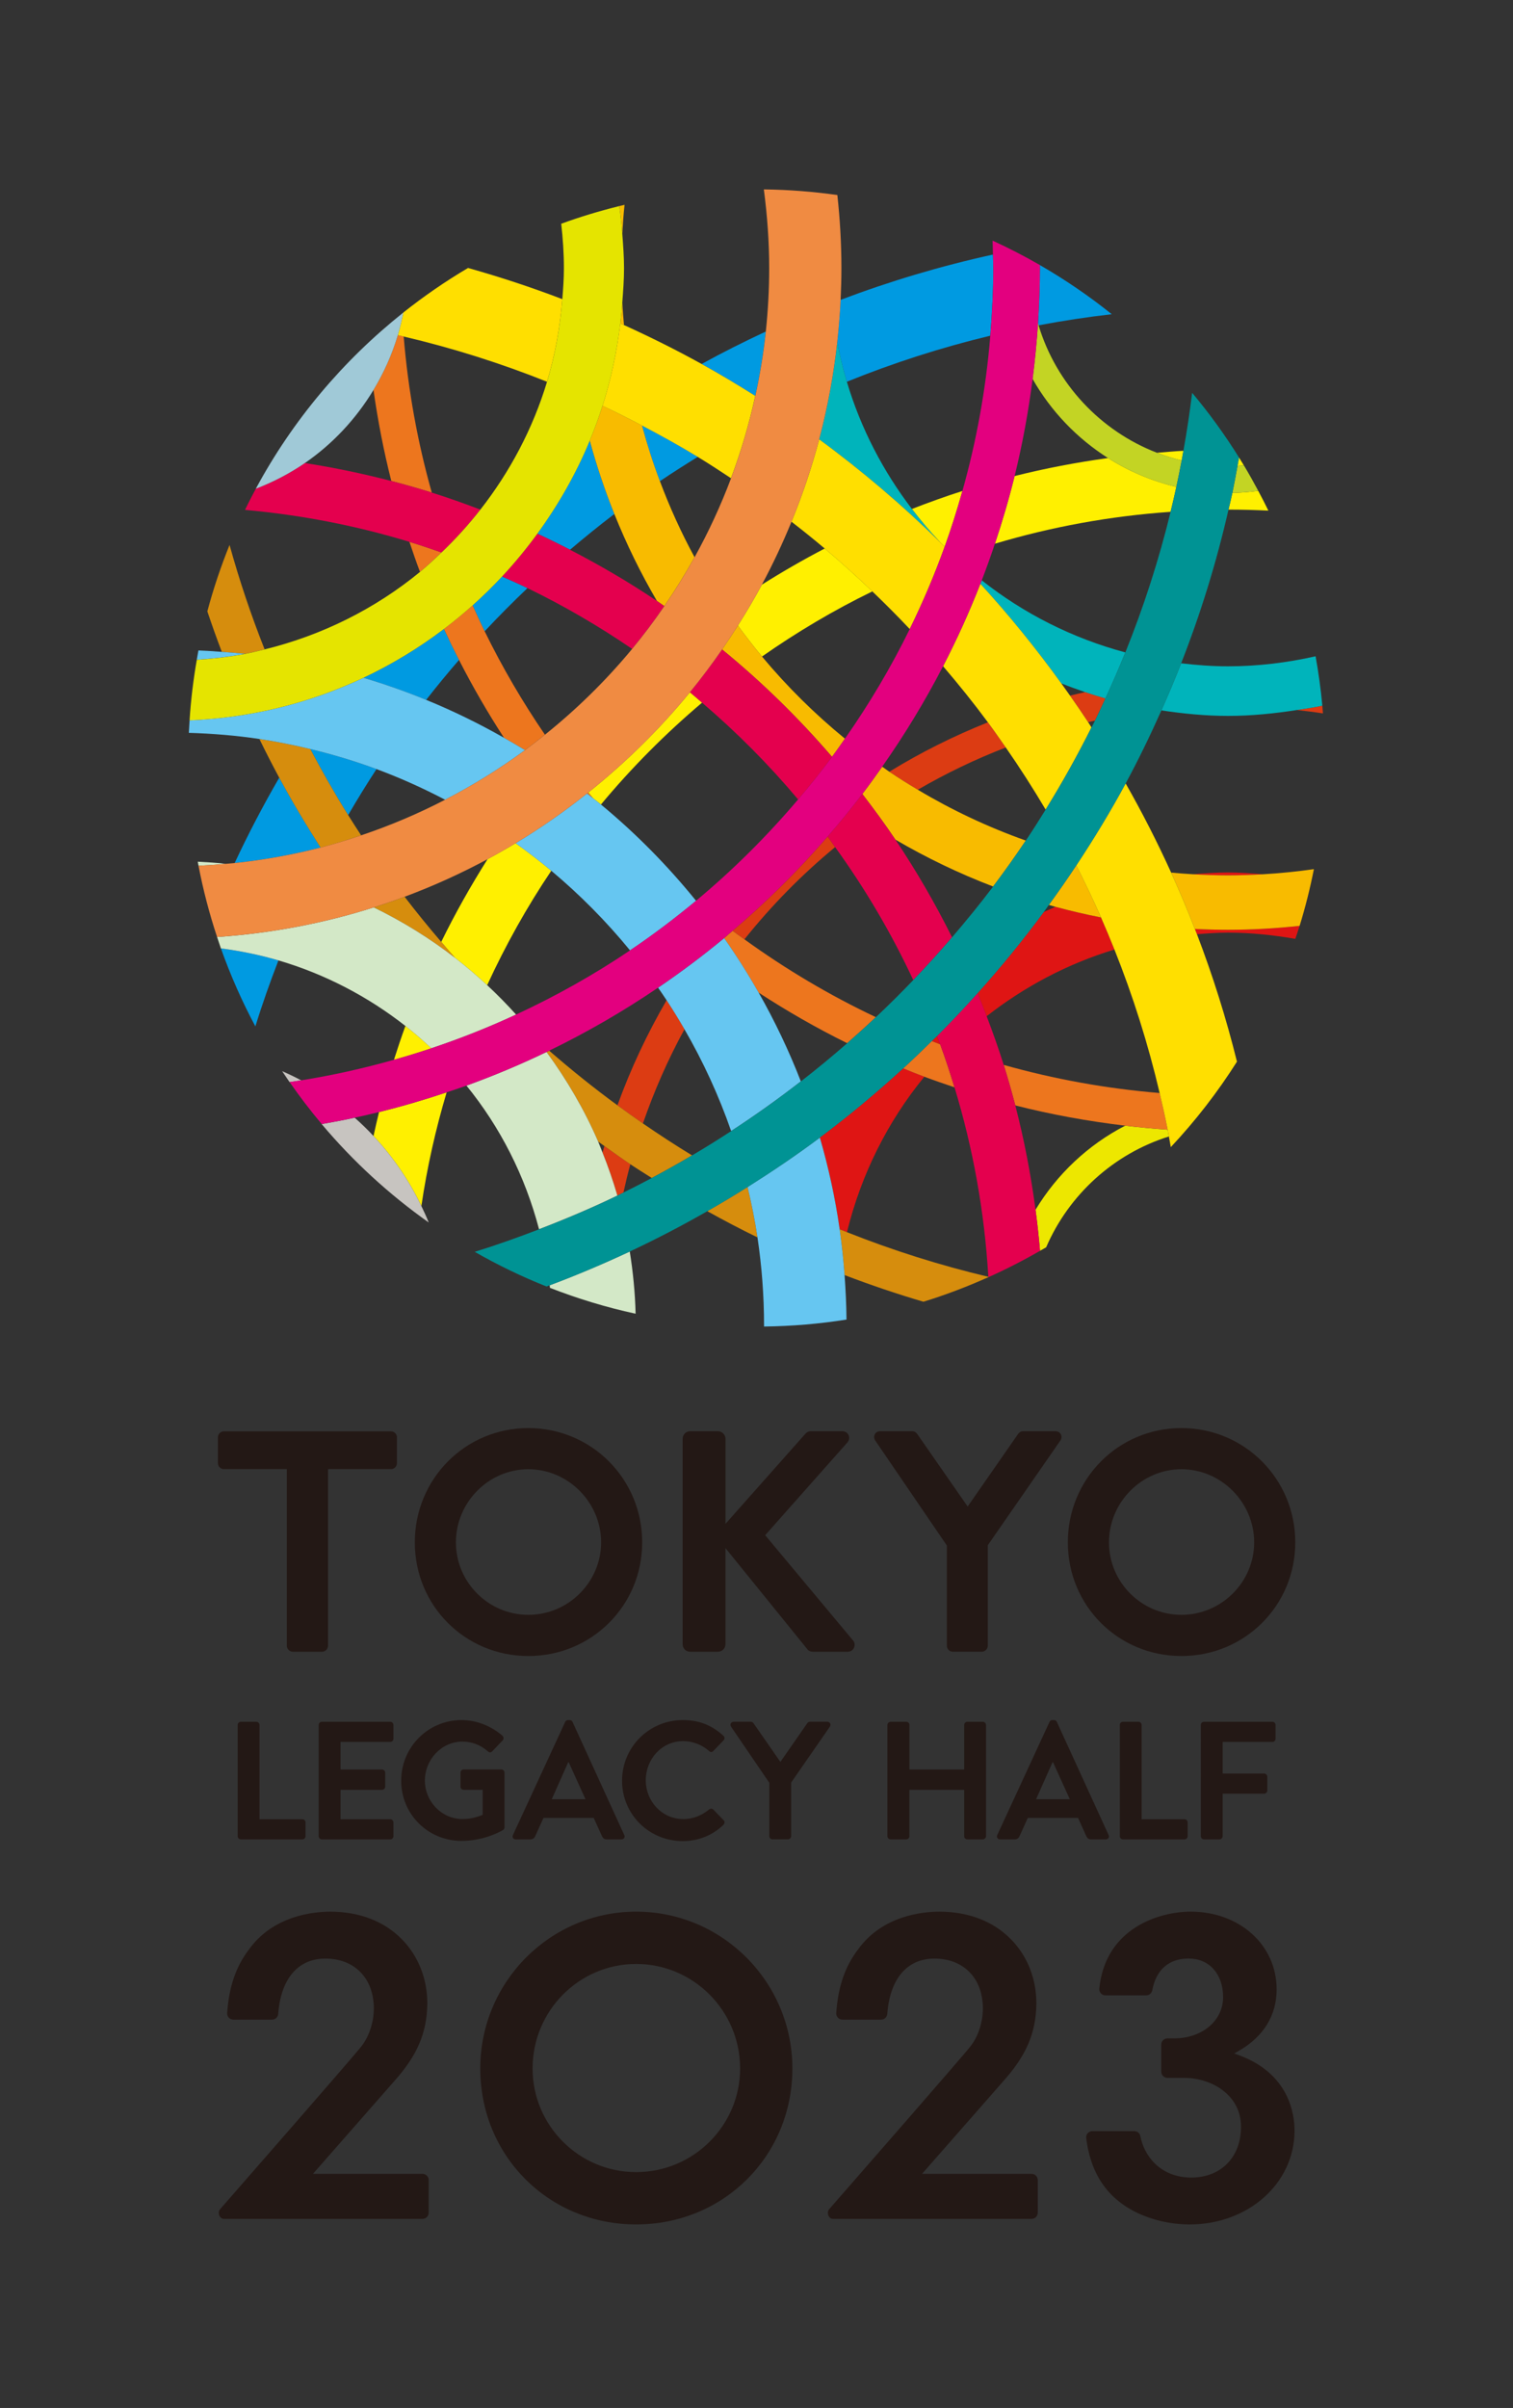 <?xml version="1.0" encoding="utf-8"?>
<!-- Generator: Adobe Illustrator 27.9.0, SVG Export Plug-In . SVG Version: 6.00 Build 0)  -->
<svg version="1.2" baseProfile="tiny" id="Layer_1" xmlns="http://www.w3.org/2000/svg" xmlns:xlink="http://www.w3.org/1999/xlink"
	 x="0px" y="0px" viewBox="0 0 68.186 108.442" overflow="visible" xml:space="preserve">
<rect x="0" y="0" width="68.186" height="108.442" fill="#333333" stroke="none"/>
<g>
	<rect fill="none" width="68.186" height="108.442"/>
	<g>
		<path fill="#231815" d="M44.944,82.639l2.353-5.092c0.022-0.045,0.06-0.083,0.128-0.083
			h0.076c0.076,0,0.106,0.038,0.129,0.083l2.331,5.092
			c0.045,0.098-0.015,0.197-0.129,0.197h-0.658c-0.114,0-0.167-0.045-0.22-0.151
			l-0.371-0.817h-2.262l-0.371,0.817c-0.03,0.076-0.098,0.151-0.219,0.151h-0.658
			C44.959,82.836,44.899,82.737,44.944,82.639 M48.213,81.027l-0.756-1.665h-0.023
			l-0.741,1.665H48.213z"/>
		<path fill="#231815" d="M54.117,77.683c0-0.076,0.061-0.144,0.144-0.144h3.08
			c0.083,0,0.144,0.068,0.144,0.144v0.62c0,0.076-0.061,0.144-0.144,0.144h-2.24
			v1.423h1.869c0.076,0,0.144,0.068,0.144,0.144v0.62
			c0,0.076-0.068,0.144-0.144,0.144h-1.869v1.914c0,0.076-0.068,0.144-0.144,0.144
			h-0.696c-0.083,0-0.144-0.068-0.144-0.144V77.683z"/>
		<path fill="#231815" d="M39.993,77.683c0-0.076,0.068-0.144,0.144-0.144h0.704
			c0.083,0,0.144,0.068,0.144,0.144v2.005h2.467v-2.005
			c0-0.076,0.061-0.144,0.144-0.144h0.696c0.076,0,0.144,0.068,0.144,0.144v5.009
			c0,0.076-0.068,0.144-0.144,0.144h-0.696c-0.083,0-0.144-0.068-0.144-0.144
			v-2.088H40.984v2.088c0,0.076-0.061,0.144-0.144,0.144h-0.704
			c-0.076,0-0.144-0.068-0.144-0.144V77.683z"/>
		<path fill="#231815" d="M50.465,77.683c0-0.076,0.061-0.144,0.144-0.144h0.696
			c0.076,0,0.144,0.068,0.144,0.144v4.245h1.93c0.083,0,0.144,0.068,0.144,0.144
			v0.62c0,0.076-0.061,0.144-0.144,0.144h-2.769
			c-0.083,0-0.144-0.068-0.144-0.144V77.683z"/>
		<path fill="#231815" d="M20.798,77.463c0.681,0,1.332,0.265,1.846,0.704
			c0.061,0.061,0.068,0.151,0.008,0.212l-0.469,0.492
			c-0.061,0.061-0.129,0.061-0.197,0c-0.325-0.288-0.727-0.439-1.143-0.439
			c-0.946,0-1.695,0.81-1.695,1.755c0,0.939,0.749,1.733,1.703,1.733
			c0.424,0,0.749-0.129,0.901-0.189v-1.128h-0.854
			c-0.083,0-0.144-0.061-0.144-0.136v-0.636c0-0.083,0.061-0.144,0.144-0.144
			h1.701c0.076,0,0.136,0.068,0.136,0.144v2.459c0,0.061-0.03,0.098-0.061,0.121
			c0,0-0.78,0.492-1.877,0.492c-1.506,0-2.717-1.196-2.717-2.709
			C18.081,78.681,19.292,77.463,20.798,77.463"/>
		<path fill="#231815" d="M34.669,80.285l-1.725-2.527c-0.061-0.099,0-0.22,0.121-0.22
			h0.772c0.061,0,0.099,0.038,0.122,0.068l1.21,1.74l1.211-1.74
			c0.022-0.03,0.06-0.068,0.121-0.068h0.78c0.12,0,0.182,0.121,0.12,0.22
			l-1.747,2.519v2.415c0,0.075-0.068,0.142-0.144,0.142h-0.696
			c-0.083,0-0.143-0.068-0.143-0.142V80.285z"/>
		<path fill="#231815" d="M23.117,82.639l2.353-5.092c0.022-0.045,0.06-0.083,0.128-0.083
			h0.076c0.076,0,0.106,0.038,0.129,0.083l2.331,5.092
			c0.045,0.098-0.015,0.197-0.129,0.197h-0.658c-0.114,0-0.167-0.045-0.22-0.151
			l-0.371-0.817h-2.262l-0.371,0.817c-0.03,0.076-0.098,0.151-0.219,0.151h-0.658
			C23.132,82.836,23.072,82.737,23.117,82.639 M26.386,81.027l-0.756-1.665h-0.023
			l-0.741,1.665H26.386z"/>
		<path fill="#231815" d="M30.768,77.463c0.764,0,1.317,0.242,1.831,0.704
			c0.068,0.061,0.068,0.151,0.007,0.212l-0.461,0.477
			c-0.053,0.061-0.129,0.061-0.189,0c-0.318-0.28-0.741-0.446-1.165-0.446
			c-0.968,0-1.688,0.81-1.688,1.763c0,0.946,0.726,1.748,1.695,1.748
			c0.454,0,0.84-0.174,1.157-0.431c0.061-0.053,0.144-0.045,0.189,0l0.469,0.484
			c0.061,0.053,0.045,0.152-0.008,0.204c-0.515,0.499-1.165,0.734-1.839,0.734
			c-1.513,0-2.732-1.203-2.732-2.717S29.255,77.463,30.768,77.463"/>
		<path fill="#231815" d="M14.363,77.683c0-0.076,0.061-0.144,0.144-0.144h3.08
			c0.083,0,0.144,0.068,0.144,0.144v0.62c0,0.076-0.061,0.144-0.144,0.144h-2.24
			v1.241h1.869c0.076,0,0.144,0.068,0.144,0.144v0.628
			c0,0.083-0.068,0.144-0.144,0.144h-1.869v1.324h2.24
			c0.083,0,0.144,0.068,0.144,0.144v0.62c0,0.076-0.061,0.144-0.144,0.144h-3.08
			c-0.083,0-0.144-0.068-0.144-0.144V77.683z"/>
		<path fill="#231815" d="M10.711,77.683c0-0.076,0.061-0.144,0.144-0.144h0.696
			c0.076,0,0.144,0.068,0.144,0.144v4.245h1.93c0.083,0,0.144,0.068,0.144,0.144
			v0.62c0,0.076-0.061,0.144-0.144,0.144h-2.769c-0.083,0-0.144-0.068-0.144-0.144
			V77.683z"/>
	</g>
	<path fill="#231815" d="M23.81,64.313c2.852,0,5.132,2.295,5.132,5.146
		s-2.281,5.119-5.132,5.119c-2.851,0-5.116-2.267-5.116-5.119
		S20.96,64.313,23.81,64.313 M23.81,72.724c1.797,0,3.28-1.468,3.28-3.265
		c0-1.797-1.483-3.293-3.28-3.293c-1.796,0-3.264,1.497-3.264,3.293
		C20.546,71.256,22.014,72.724,23.81,72.724"/>
	<path fill="#231815" d="M30.766,64.795c0-0.184,0.141-0.34,0.341-0.34h1.25
		c0.182,0,0.339,0.156,0.339,0.34v3.83l3.575-4.028
		c0.056-0.071,0.142-0.142,0.269-0.142h1.419c0.269,0,0.41,0.298,0.226,0.51
		l-3.701,4.172l3.971,4.754c0.142,0.184,0.028,0.495-0.256,0.495h-1.547
		c-0.141,0-0.226-0.055-0.255-0.098l-3.702-4.569v4.328
		c0,0.185-0.156,0.339-0.339,0.339h-1.25c-0.2,0-0.341-0.154-0.341-0.339V64.795z
		"/>
	<path fill="#231815" d="M42.673,69.604l-3.234-4.738c-0.113-0.185,0-0.411,0.227-0.411
		h1.446c0.114,0,0.186,0.071,0.228,0.128l2.269,3.263l2.27-3.263
		c0.042-0.057,0.113-0.128,0.226-0.128h1.463c0.225,0,0.341,0.227,0.225,0.411
		l-3.276,4.723v4.528c0,0.141-0.127,0.268-0.269,0.268h-1.306
		c-0.155,0-0.269-0.127-0.269-0.268V69.604z"/>
	<path fill="#231815" d="M53.243,64.313c2.85,0,5.131,2.295,5.131,5.146
		s-2.281,5.119-5.131,5.119c-2.852,0-5.119-2.267-5.119-5.119
		S50.391,64.313,53.243,64.313 M53.243,72.724c1.796,0,3.278-1.468,3.278-3.265
		c0-1.797-1.482-3.293-3.278-3.293c-1.797,0-3.265,1.497-3.265,3.293
		C49.977,71.256,51.446,72.724,53.243,72.724"/>
	<path fill="#231815" d="M12.926,66.161h-2.836c-0.154,0-0.269-0.127-0.269-0.269v-1.163
		c0-0.142,0.115-0.268,0.269-0.268h7.53c0.157,0,0.268,0.126,0.268,0.268v1.163
		c0,0.142-0.111,0.269-0.268,0.269h-2.836v7.956c0,0.141-0.128,0.269-0.269,0.269
		h-1.32c-0.141,0-0.269-0.127-0.269-0.269V66.161z"/>
	<g>
		<path fill="none" d="M45.234,47.958c2.264,0.639,4.613,1.068,7.028,1.266
			c-0.522-2.221-1.205-4.379-2.038-6.463c-2.115,0.64-4.057,1.673-5.758,3.003
			C44.741,46.487,45.001,47.217,45.234,47.958z"/>
		<path fill="none" d="M47.267,40.753c-0.077,0.106-0.15,0.215-0.228,0.32
			c0.176-0.079,0.349-0.162,0.527-0.235
			C47.466,40.811,47.367,40.781,47.267,40.753z"/>
		<path fill="none" d="M46.536,17.066c-0.19,1.485-0.459,2.945-0.811,4.374
			c1.376-0.346,2.782-0.614,4.211-0.811
			C48.531,19.738,47.361,18.515,46.536,17.066z"/>
		<path fill="none" d="M49.191,32.758c0.051-0.102,0.106-0.203,0.157-0.306
			c-0.103,0.023-0.205,0.047-0.307,0.071C49.091,32.601,49.14,32.68,49.191,32.758z"/>
		<path fill="none" d="M38.17,55.491c2.057,0.816,4.183,1.49,6.37,2.01
			c-0.174-2.951-0.695-5.809-1.525-8.535c-0.456-0.153-0.909-0.309-1.357-0.478
			C40.008,50.5,38.809,52.887,38.17,55.491z"/>
		<path fill="none" d="M44.244,26.134c1.888,1.493,4.081,2.607,6.47,3.246
			c0.825-2.043,1.509-4.156,2.039-6.33c-2.731,0.191-5.381,0.678-7.917,1.436
			C44.651,25.041,44.454,25.59,44.244,26.134z"/>
		<path fill="none" d="M46.668,54.482c0.97-1.607,2.367-2.923,4.04-3.787
			c-1.685-0.201-3.34-0.502-4.952-0.912
			C46.155,51.314,46.455,52.884,46.668,54.482z"/>
		<path fill="none" d="M35.67,23.496c-0.398,0.971-0.842,1.918-1.335,2.835
			c0.92-0.581,1.864-1.124,2.833-1.629C36.678,24.288,36.177,23.888,35.67,23.496
			z"/>
		<path fill="none" d="M44.522,32.529c-0.642-0.868-1.32-1.708-2.02-2.527
			c-0.814,1.574-1.731,3.085-2.744,4.526c0.108,0.075,0.212,0.154,0.321,0.227
			C41.485,33.891,42.972,33.149,44.522,32.529z"/>
		<path fill="none" d="M41.362,35.566c1.532,0.915,3.16,1.683,4.866,2.288
			c0.308-0.458,0.604-0.926,0.895-1.395c-0.565-0.955-1.164-1.888-1.796-2.797
			C43.95,34.194,42.626,34.832,41.362,35.566z"/>
		<path fill="none" d="M21.974,38.692c-1.201,0.646-2.449,1.212-3.74,1.693
			c0.531,0.695,1.084,1.371,1.652,2.034C20.514,41.135,21.215,39.893,21.974,38.692
			z"/>
		<path fill="none" d="M30.041,45.045c-0.125-0.19-0.253-0.378-0.383-0.565
			c-1.559,1.059-3.199,2.009-4.907,2.838c0.99,0.861,2.014,1.683,3.075,2.459
			C28.423,48.125,29.169,46.544,30.041,45.045z"/>
		<path fill="none" d="M48.906,31.169c-0.363-0.123-0.723-0.252-1.077-0.395
			c0.133,0.183,0.264,0.368,0.394,0.553C48.448,31.271,48.677,31.221,48.906,31.169z
			"/>
		<path fill="none" d="M28.096,53.704c0.43-0.211,0.854-0.431,1.276-0.654
			c-0.323-0.205-0.648-0.407-0.965-0.619
			C28.293,52.851,28.19,53.276,28.096,53.704z"/>
		<path fill="none" d="M26.957,51.411c0.07,0.162,0.13,0.328,0.196,0.493
			c0.027-0.098,0.055-0.196,0.083-0.293C27.144,51.544,27.05,51.478,26.957,51.411
			z"/>
		<path fill="none" d="M42.906,42.208c0.638-0.744,1.259-1.502,1.849-2.285
			c-1.532-0.584-3.003-1.292-4.403-2.111C41.296,39.215,42.146,40.686,42.906,42.208
			z"/>
		<path fill="none" d="M28.974,50.594c0.725,0.498,1.461,0.98,2.214,1.437
			c0.597-0.352,1.184-0.717,1.763-1.095c-0.558-1.604-1.265-3.137-2.104-4.585
			C30.108,47.701,29.484,49.121,28.974,50.594z"/>
		<path fill="none" d="M33.55,42.303c1.854,1.341,3.834,2.518,5.922,3.504
			c0.576-0.543,1.138-1.101,1.686-1.672c-0.987-2.112-2.168-4.114-3.52-5.986
			C36.134,39.387,34.766,40.782,33.55,42.303z"/>
		<path fill="none" d="M36.092,48.699c0.713-0.554,1.409-1.127,2.088-1.721
			c-1.378-0.681-2.708-1.443-3.989-2.276C34.917,45.98,35.553,47.315,36.092,48.699
			z"/>
		<path fill="none" d="M13.741,20.854c1.321,0.204,2.62,0.475,3.895,0.808
			c-0.341-1.34-0.606-2.708-0.803-4.099
			C16.044,18.866,14.993,19.992,13.741,20.854z"/>
		<path fill="none" d="M41.095,22.921c0.749-0.291,1.506-0.565,2.277-0.811
			c0.635-2.252,1.061-4.589,1.257-6.992c-2.222,0.534-4.381,1.229-6.465,2.074
			C38.79,19.291,39.798,21.22,41.095,22.921z"/>
		<path fill="none" d="M39.314,26.634c-1.74,0.847-3.4,1.832-4.974,2.932
			c1.125,1.349,2.378,2.588,3.739,3.699c1.094-1.563,2.074-3.21,2.92-4.936
			C40.452,27.75,39.89,27.185,39.314,26.634z"/>
		<path fill="none" d="M15.69,36.707c0.191,0.307,0.387,0.61,0.585,0.912
			c1.309-0.44,2.573-0.977,3.785-1.604c-0.996-0.521-2.027-0.986-3.091-1.38
			C16.524,35.314,16.099,36.005,15.69,36.707z"/>
		<path fill="none" d="M29.739,21.672c0.444,1.181,0.964,2.326,1.561,3.424
			c0.631-1.139,1.182-2.327,1.645-3.559c-0.494-0.328-0.99-0.652-1.498-0.961
			C30.87,20.929,30.299,21.293,29.739,21.672z"/>
		<path fill="none" d="M19.205,31.518c1.211,0.495,2.383,1.068,3.51,1.709
			c-0.735-1.13-1.412-2.301-2.029-3.508C20.177,30.306,19.684,30.905,19.205,31.518z"
			/>
		<path fill="none" d="M29.605,27.065c-0.731-1.251-1.373-2.559-1.919-3.916
			c-0.682,0.517-1.345,1.056-1.996,1.61
			C27.041,25.456,28.351,26.221,29.605,27.065z"/>
		<path fill="none" d="M19.459,22.184c0.74,0.232,1.468,0.492,2.189,0.766
			c1.331-1.701,2.364-3.642,3.004-5.757c-2.083-0.833-4.239-1.515-6.459-2.037
			C18.392,17.571,18.821,19.92,19.459,22.184z"/>
		<path fill="none" d="M21.842,28.429c0.795,1.622,1.704,3.178,2.717,4.658
			c1.436-1.153,2.755-2.445,3.928-3.863c-1.497-1.023-3.071-1.941-4.715-2.738
			C23.11,27.115,22.466,27.762,21.842,28.429z"/>
		<path fill="none" d="M16.833,51.159c0.08-0.36,0.16-0.721,0.249-1.078
			c-0.364,0.09-0.73,0.175-1.098,0.254
			C16.281,50.597,16.563,50.871,16.833,51.159z"/>
		<path fill="none" d="M31.64,31.644c-1.648,1.395-3.176,2.928-4.557,4.588
			c1.569,1.297,3.003,2.752,4.286,4.334c1.664-1.383,3.2-2.913,4.6-4.563
			C34.649,34.432,33.2,32.976,31.64,31.644z"/>
		<path fill="none" d="M24.845,39.214c-1.097,1.629-2.06,3.354-2.89,5.153
			c0.455,0.422,0.888,0.864,1.304,1.325c1.792-0.832,3.511-1.795,5.135-2.891
			C27.326,41.496,26.137,40.296,24.845,39.214z"/>
		<path fill="#EDE700" d="M50.708,50.695c-1.673,0.864-3.071,2.181-4.04,3.787
			c0.082,0.612,0.15,1.228,0.202,1.848c0.092-0.053,0.186-0.105,0.277-0.159
			c1.023-2.369,3.043-4.211,5.53-4.99c-0.019-0.102-0.035-0.205-0.055-0.306
			C51.98,50.83,51.342,50.77,50.708,50.695z"/>
		<path fill="#DF1514" d="M50.223,42.762c-0.194-0.486-0.394-0.968-0.605-1.446
			c-0.693-0.135-1.377-0.296-2.053-0.478c-0.178,0.074-0.351,0.157-0.527,0.235
			c-0.936,1.266-1.932,2.486-2.983,3.655c0.142,0.343,0.277,0.689,0.41,1.037
			C46.167,44.435,48.108,43.402,50.223,42.762z"/>
		<path fill="#DF1514" d="M56.927,39.372c-0.526-0.041-1.053-0.081-1.59-0.081
			c-0.535,0-1.06,0.04-1.585,0.08c0.526,0.03,1.055,0.05,1.589,0.05
			C55.874,39.422,56.402,39.402,56.927,39.372z"/>
		<path fill="#DF1514" d="M41.658,48.489c-0.32-0.121-0.637-0.248-0.954-0.377
			c-1.2,1.099-2.451,2.142-3.756,3.118c0.389,1.342,0.691,2.72,0.893,4.131
			c0.109,0.044,0.219,0.086,0.329,0.13
			C38.809,52.887,40.008,50.5,41.658,48.489z"/>
		<path fill="#DF1514" d="M42.226,46.661c-0.076,0.075-0.156,0.146-0.232,0.221
			c0.126,0.049,0.251,0.102,0.378,0.149C42.326,46.907,42.273,46.786,42.226,46.661
			z"/>
		<path fill="#DF1514" d="M53.849,41.835c0.031,0.079,0.063,0.157,0.094,0.237
			c0.461-0.036,0.924-0.071,1.394-0.071c1.038,0,2.049,0.108,3.038,0.28
			c0.065-0.195,0.134-0.389,0.195-0.586c-1.061,0.115-2.138,0.178-3.229,0.178
			C54.841,41.873,54.344,41.86,53.849,41.835z"/>
		<path fill="#DC3C13" d="M59.62,32.127c-0.009-0.116-0.016-0.232-0.026-0.347
			c-0.376,0.081-0.761,0.136-1.145,0.195
			C58.841,32.02,59.232,32.067,59.62,32.127z"/>
		<path fill="#DC3C13" d="M27.237,51.61c-0.028,0.098-0.056,0.195-0.083,0.293
			c0.254,0.632,0.478,1.279,0.671,1.94c0.092-0.044,0.18-0.095,0.272-0.14
			c0.094-0.428,0.197-0.853,0.311-1.274C28.011,52.165,27.625,51.887,27.237,51.61z
			"/>
		<path fill="#DC3C13" d="M48.222,31.327c0.278,0.395,0.552,0.793,0.818,1.196
			c0.102-0.024,0.204-0.049,0.307-0.071c0.162-0.33,0.316-0.665,0.47-1
			c-0.307-0.088-0.611-0.182-0.912-0.284C48.677,31.221,48.448,31.271,48.222,31.327z
			"/>
		<path fill="#DC3C13" d="M28.974,50.594c0.51-1.473,1.134-2.893,1.873-4.243
			c-0.257-0.443-0.524-0.879-0.805-1.306c-0.872,1.499-1.618,3.08-2.216,4.732
			C28.205,50.054,28.586,50.328,28.974,50.594z"/>
		<path fill="#DC3C13" d="M37.637,38.149c-0.114-0.158-0.222-0.32-0.338-0.476
			c-1.319,1.522-2.75,2.942-4.286,4.245c0.176,0.132,0.358,0.255,0.536,0.384
			C34.766,40.782,36.134,39.387,37.637,38.149z"/>
		<path fill="#DC3C13" d="M41.362,35.566c1.263-0.734,2.588-1.372,3.966-1.904
			c-0.264-0.381-0.531-0.76-0.806-1.133c-1.55,0.619-3.037,1.362-4.443,2.226
			C40.498,35.038,40.927,35.307,41.362,35.566z"/>
		<path fill="#FFF000" d="M42.361,24.411c0.07,0.069,0.144,0.135,0.215,0.205
			c0.296-0.821,0.558-1.659,0.797-2.505c-0.77,0.246-1.528,0.52-2.277,0.811
			C41.491,23.44,41.911,23.939,42.361,24.411z"/>
		<path fill="#FFF000" d="M23.237,37.972c-0.415,0.25-0.836,0.489-1.264,0.719
			c-0.759,1.202-1.46,2.443-2.088,3.727c0.205,0.24,0.41,0.48,0.62,0.716
			c0.503,0.389,0.985,0.8,1.45,1.232c0.829-1.799,1.792-3.524,2.89-5.153
			C24.326,38.779,23.788,38.367,23.237,37.972z"/>
		<path fill="#FFF000" d="M53.332,20.301c-0.4,0.02-0.796,0.058-1.193,0.09
			c0.361,0.14,0.733,0.255,1.115,0.348C53.282,20.593,53.306,20.446,53.332,20.301z
			"/>
		<path fill="#FFF000" d="M18.271,46.203c-0.184,0.503-0.354,1.013-0.517,1.525
			c0.568-0.16,1.13-0.333,1.687-0.519C19.065,46.857,18.676,46.521,18.271,46.203z
			"/>
		<path fill="#FFF000" d="M56.057,20.958c-0.071-0.119-0.146-0.235-0.219-0.352
			c-0.022,0.122-0.043,0.245-0.066,0.367
			C55.868,20.968,55.963,20.966,56.057,20.958z"/>
		<path fill="#FFF000" d="M39.314,26.634c-0.696-0.665-1.409-1.312-2.146-1.932
			c-0.969,0.505-1.913,1.048-2.833,1.629c-0.338,0.628-0.701,1.24-1.081,1.841
			c0.348,0.476,0.709,0.943,1.086,1.395
			C35.914,28.466,37.573,27.48,39.314,26.634z"/>
		<path fill="#FFF000" d="M45.725,21.439c-0.255,1.033-0.553,2.048-0.888,3.047
			c2.536-0.758,5.185-1.245,7.917-1.436c0.091-0.373,0.178-0.748,0.26-1.125
			c-1.108-0.262-2.144-0.704-3.078-1.297C48.507,20.825,47.101,21.093,45.725,21.439
			z"/>
		<path fill="#FFF000" d="M55.364,22.95c0.603,0,1.202,0.016,1.797,0.046
			c-0.146-0.301-0.3-0.598-0.457-0.892c-0.383,0.052-0.771,0.085-1.166,0.093
			C55.485,22.449,55.422,22.699,55.364,22.95z"/>
		<path fill="#FFF000" d="M16.833,51.159c0.872,0.93,1.6,1.992,2.157,3.154
			c0.258-1.75,0.643-3.458,1.139-5.12c-0.999,0.335-2.014,0.634-3.047,0.888
			C16.993,50.438,16.913,50.799,16.833,51.159z"/>
		<path fill="#FFF000" d="M27.083,36.231c1.381-1.66,2.908-3.193,4.557-4.588
			c-0.183-0.156-0.362-0.315-0.547-0.468c-1.362,1.663-2.9,3.175-4.581,4.516
			c0.072,0.088,0.147,0.174,0.22,0.262C26.847,36.047,26.968,36.136,27.083,36.231
			z"/>
		<path fill="#009AE1" d="M12.585,35.022c-0.724,1.249-1.396,2.53-2.01,3.845
			c1.321-0.14,2.615-0.373,3.873-0.698C13.791,37.144,13.164,36.098,12.585,35.022
			z"/>
		<path fill="#009AE1" d="M20.008,28.326c-1.125,0.853-2.338,1.59-3.628,2.198
			c0.962,0.286,1.905,0.618,2.825,0.995c0.479-0.613,0.972-1.212,1.481-1.799
			C20.451,29.259,20.224,28.795,20.008,28.326z"/>
		<path fill="#009AE1" d="M13.986,33.733c0.533,1.014,1.1,2.006,1.704,2.974
			c0.409-0.702,0.834-1.394,1.278-2.072
			C16,34.277,15.004,33.978,13.986,33.733z"/>
		<path fill="#009AE1" d="M46.779,14.548c0.01,0.034,0.016,0.069,0.026,0.103
			c1.087-0.205,2.186-0.374,3.298-0.501c-1.02-0.818-2.103-1.558-3.242-2.214
			c0,0.047,0.004,0.094,0.004,0.141C46.865,12.908,46.83,13.73,46.779,14.548z"/>
		<path fill="#009AE1" d="M31.447,20.575c-0.819-0.499-1.661-0.963-2.513-1.411
			c0.229,0.853,0.497,1.689,0.805,2.507C30.299,21.293,30.87,20.929,31.447,20.575z"
			/>
		<path fill="#009AE1" d="M34.511,14.931c-0.98,0.458-1.946,0.941-2.89,1.461
			c0.822,0.455,1.626,0.937,2.418,1.437C34.246,16.88,34.407,15.914,34.511,14.931z
			"/>
		<path fill="#009AE1" d="M38.164,17.192c2.084-0.845,4.243-1.54,6.465-2.074
			c0.082-1.004,0.135-2.016,0.135-3.041c0-0.205-0.012-0.408-0.016-0.613
			c-2.356,0.517-4.648,1.2-6.866,2.041c-0.03,0.637-0.082,1.269-0.151,1.895
			C37.847,16.009,37.989,16.607,38.164,17.192z"/>
		<path fill="#009AE1" d="M27.686,23.148c-0.431-1.073-0.803-2.175-1.108-3.305
			c-0.619,1.498-1.421,2.896-2.362,4.19c0.497,0.231,0.988,0.473,1.474,0.724
			C26.341,24.205,27.005,23.666,27.686,23.148z"/>
		<path fill="#009AE1" d="M11.509,46.223c0.31-1.007,0.662-1.996,1.039-2.972
			c-0.839-0.247-1.706-0.424-2.592-0.54C10.388,43.925,10.907,45.099,11.509,46.223z"
			/>
		<path fill="#009AE1" d="M23.772,26.485c-0.377-0.183-0.762-0.353-1.146-0.523
			c-0.422,0.453-0.864,0.885-1.326,1.298c0.176,0.393,0.353,0.784,0.542,1.169
			C22.466,27.762,23.11,27.115,23.772,26.485z"/>
		<path fill="#C3D424" d="M55.539,22.196c0.395-0.008,0.783-0.041,1.166-0.093
			c-0.207-0.388-0.422-0.77-0.647-1.145c-0.094,0.008-0.19,0.01-0.285,0.014
			C55.697,21.382,55.624,21.791,55.539,22.196z"/>
		<path fill="#C3D424" d="M46.536,17.066c0.824,1.449,1.995,2.672,3.4,3.563
			c0.935,0.593,1.971,1.035,3.078,1.297c0.086-0.394,0.164-0.79,0.24-1.188
			c-0.382-0.092-0.754-0.208-1.115-0.348c-2.549-0.985-4.537-3.103-5.334-5.739
			c-0.01-0.034-0.017-0.069-0.026-0.103C46.726,15.395,46.643,16.234,46.536,17.066z
			"/>
		<path fill="#00B4BB" d="M44.183,26.291c1.302,1.42,2.515,2.92,3.646,4.484
			c0.354,0.143,0.714,0.272,1.077,0.395c0.301,0.102,0.605,0.196,0.912,0.284
			c0.315-0.682,0.614-1.373,0.897-2.073c-2.389-0.64-4.583-1.753-6.47-3.246
			C44.224,26.186,44.203,26.238,44.183,26.291z"/>
		<path fill="#00B4BB" d="M52.34,31.992c0.982,0.147,1.978,0.248,3.001,0.248
			c1.059,0,2.092-0.107,3.107-0.265c0.384-0.06,0.769-0.114,1.145-0.195
			c-0.069-0.752-0.172-1.493-0.304-2.225c-1.272,0.287-2.59,0.452-3.948,0.452
			c-0.715,0-1.417-0.054-2.111-0.136C52.95,30.587,52.653,31.294,52.34,31.992z"/>
		<path fill="#00B4BB" d="M42.361,24.411c-0.449-0.473-0.869-0.971-1.265-1.49
			c-1.298-1.701-2.305-3.63-2.931-5.729c-0.175-0.585-0.317-1.183-0.432-1.792
			c-0.165,1.497-0.438,2.961-0.814,4.384
			C38.843,21.196,40.661,22.743,42.361,24.411z"/>
		<path fill="#F8BB00" d="M28.146,9.225c-0.079,0.019-0.159,0.035-0.238,0.055
			c0.057,0.411,0.104,0.824,0.136,1.243C28.068,10.087,28.101,9.654,28.146,9.225z"
			/>
		<path fill="#F8BB00" d="M28.121,14.637c-0.031-0.334-0.058-0.669-0.077-1.006
			c-0.024,0.312-0.051,0.623-0.088,0.931
			C28.011,14.587,28.066,14.612,28.121,14.637z"/>
		<path fill="#F8BB00" d="M34.34,29.566c-0.377-0.452-0.738-0.919-1.086-1.395
			c-0.23,0.364-0.467,0.724-0.712,1.077c1.791,1.463,3.446,3.084,4.955,4.836
			c0.199-0.269,0.39-0.544,0.582-0.818
			C36.718,32.154,35.465,30.915,34.34,29.566z"/>
		<path fill="#F8BB00" d="M49.619,41.316c-0.349-0.793-0.722-1.573-1.115-2.342
			c-0.399,0.603-0.812,1.195-1.237,1.779c0.1,0.028,0.199,0.058,0.299,0.085
			C48.241,41.02,48.926,41.181,49.619,41.316z"/>
		<path fill="#F8BB00" d="M53.849,41.835c0.494,0.024,0.991,0.038,1.492,0.038
			c1.091,0,2.168-0.063,3.229-0.178c0.257-0.833,0.471-1.686,0.643-2.553
			c-0.753,0.107-1.515,0.185-2.286,0.23c-0.525,0.03-1.053,0.049-1.586,0.049
			c-0.534,0-1.063-0.019-1.589-0.05c-0.326-0.019-0.65-0.044-0.972-0.074
			C53.159,40.132,53.516,40.978,53.849,41.835z"/>
		<path fill="#F8BB00" d="M40.079,34.755c-0.109-0.073-0.213-0.152-0.321-0.227
			c-0.292,0.415-0.588,0.826-0.895,1.229c0.516,0.67,1.017,1.352,1.49,2.055
			c1.4,0.818,2.87,1.526,4.403,2.111c0.509-0.676,1.001-1.365,1.473-2.069
			c-1.706-0.605-3.334-1.373-4.866-2.288
			C40.927,35.307,40.498,35.038,40.079,34.755z"/>
		<path fill="#F8BB00" d="M28.934,19.164c-0.587-0.308-1.179-0.606-1.78-0.89
			c-0.17,0.533-0.363,1.056-0.575,1.569c0.305,1.13,0.677,2.232,1.108,3.305
			c0.546,1.358,1.187,2.666,1.919,3.916c0.112,0.075,0.221,0.155,0.333,0.231
			c0.488-0.71,0.942-1.444,1.362-2.201c-0.597-1.098-1.117-2.242-1.561-3.424
			C29.431,20.854,29.163,20.017,28.934,19.164z"/>
		<path fill="#ED761E" d="M43.015,48.967c-0.199-0.652-0.41-1.299-0.644-1.935
			c-0.127-0.047-0.251-0.1-0.378-0.149c-0.423,0.417-0.852,0.828-1.29,1.23
			c0.316,0.129,0.633,0.256,0.954,0.377C42.106,48.658,42.56,48.814,43.015,48.967z
			"/>
		<path fill="#ED761E" d="M17.929,15.094c-0.26,0.876-0.633,1.701-1.097,2.468
			c0.197,1.391,0.463,2.759,0.803,4.099c0.614,0.16,1.222,0.334,1.824,0.522
			c-0.639-2.264-1.068-4.613-1.266-7.028C18.105,15.135,18.017,15.115,17.929,15.094
			z"/>
		<path fill="#ED761E" d="M18.451,24.402c0.152,0.454,0.308,0.906,0.476,1.353
			c0.337-0.277,0.654-0.575,0.97-0.875C19.419,24.712,18.938,24.55,18.451,24.402z
			"/>
		<path fill="#ED761E" d="M45.756,49.782c1.612,0.41,3.267,0.711,4.952,0.912
			c0.634,0.076,1.272,0.135,1.915,0.18c-0.109-0.554-0.233-1.103-0.361-1.65
			c-2.415-0.199-4.764-0.628-7.028-1.266
			C45.422,48.56,45.596,49.168,45.756,49.782z"/>
		<path fill="#ED761E" d="M33.013,41.919c-0.127,0.108-0.25,0.221-0.379,0.328
			c0.556,0.792,1.075,1.611,1.556,2.456c1.281,0.833,2.61,1.596,3.989,2.276
			c0.438-0.383,0.869-0.773,1.292-1.172c-2.088-0.986-4.067-2.163-5.922-3.504
			C33.371,42.174,33.189,42.051,33.013,41.919z"/>
		<path fill="#ED761E" d="M26.511,35.691c-0.019,0.015-0.038,0.03-0.057,0.045
			c0.092,0.072,0.185,0.144,0.276,0.217C26.658,35.866,26.583,35.779,26.511,35.691
			z"/>
		<path fill="#ED761E" d="M21.3,27.26c-0.416,0.373-0.847,0.727-1.293,1.065
			c0.217,0.47,0.443,0.934,0.678,1.393c0.617,1.207,1.294,2.378,2.029,3.508
			c0.318,0.181,0.634,0.363,0.944,0.555c0.305-0.225,0.604-0.457,0.9-0.695
			c-1.013-1.48-1.922-3.036-2.717-4.658
			C21.653,28.044,21.476,27.653,21.3,27.26z"/>
		<path fill="#D68D0D" d="M31.874,54.544c0.743,0.412,1.496,0.809,2.263,1.182
			c-0.115-0.769-0.268-1.524-0.447-2.27
			C33.093,53.832,32.488,54.193,31.874,54.544z"/>
		<path fill="#D68D0D" d="M11.925,29.243c-0.607-1.53-1.135-3.097-1.58-4.701
			c-0.392,0.969-0.728,1.967-1.001,2.991c0.206,0.612,0.422,1.22,0.652,1.822
			c0.35,0.026,0.699,0.053,1.045,0.09C11.339,29.389,11.631,29.315,11.925,29.243
			z"/>
		<path fill="#D68D0D" d="M38.17,55.491c-0.109-0.043-0.22-0.086-0.329-0.13
			c0.097,0.68,0.168,1.367,0.22,2.061c1.164,0.445,2.349,0.846,3.554,1.201
			c1.004-0.308,1.979-0.681,2.926-1.105c-0-0.006-0.001-0.012-0.001-0.018
			C42.353,56.982,40.227,56.308,38.17,55.491z"/>
		<path fill="#D68D0D" d="M18.234,40.385c-0.458,0.171-0.922,0.331-1.391,0.479
			c1.302,0.633,2.528,1.393,3.663,2.271c-0.21-0.235-0.415-0.476-0.62-0.716
			C19.317,41.756,18.765,41.079,18.234,40.385z"/>
		<path fill="#D68D0D" d="M27.826,49.777c-1.061-0.776-2.084-1.599-3.075-2.459
			c-0.04,0.02-0.08,0.04-0.12,0.059c0.914,1.251,1.705,2.596,2.327,4.035
			c0.093,0.067,0.187,0.133,0.28,0.199c0.388,0.276,0.774,0.555,1.17,0.82
			c0.317,0.213,0.643,0.414,0.965,0.619c0.614-0.326,1.218-0.666,1.816-1.018
			c-0.753-0.457-1.489-0.939-2.214-1.437
			C28.586,50.328,28.205,50.054,27.826,49.777z"/>
		<path fill="#D68D0D" d="M16.275,37.619c-0.198-0.302-0.394-0.605-0.585-0.912
			c-0.604-0.968-1.171-1.961-1.704-2.974c-0.754-0.182-1.518-0.336-2.295-0.452
			c0.286,0.587,0.584,1.168,0.893,1.742c0.58,1.076,1.207,2.122,1.863,3.147
			C15.067,38.01,15.674,37.821,16.275,37.619z"/>
		<path fill="#C7C4C0" d="M15.985,50.336c-0.492,0.106-0.989,0.199-1.488,0.287
			c1.411,1.675,3.033,3.164,4.825,4.432c-0.101-0.252-0.215-0.497-0.332-0.741
			c-0.557-1.162-1.285-2.224-2.157-3.154C16.563,50.871,16.281,50.597,15.985,50.336
			z"/>
		<path fill="#C7C4C0" d="M12.715,48.239c0.11,0.166,0.222,0.33,0.335,0.493
			c0.175-0.025,0.35-0.05,0.524-0.078C13.295,48.504,13.008,48.367,12.715,48.239z"
			/>
		<path fill="#D3E8C7" d="M8.913,38.806c0.011,0.061,0.021,0.122,0.033,0.183
			c0.414-0.019,0.825-0.049,1.234-0.086C9.762,38.853,9.338,38.83,8.913,38.806z"
			/>
		<path fill="#D3E8C7" d="M27.824,53.843c-0.193-0.661-0.416-1.308-0.671-1.94
			c-0.066-0.164-0.126-0.331-0.196-0.493c-0.622-1.439-1.413-2.784-2.327-4.035
			c-1.171,0.563-2.376,1.068-3.608,1.515c1.522,1.87,2.642,4.07,3.271,6.469
			C25.493,54.898,26.674,54.399,27.824,53.843z"/>
		<path fill="#D3E8C7" d="M24.772,57.881c0.004,0.039,0.008,0.077,0.012,0.116
			c1.243,0.485,2.532,0.878,3.861,1.166c-0.024-0.952-0.117-1.885-0.264-2.802
			C27.201,56.912,25.999,57.422,24.772,57.881z"/>
		<path fill="#D3E8C7" d="M23.26,45.692c-0.416-0.461-0.85-0.903-1.304-1.325
			c-0.465-0.432-0.947-0.843-1.45-1.232c-1.135-0.878-2.361-1.637-3.663-2.271
			c-2.251,0.715-4.617,1.168-7.061,1.333c0.057,0.171,0.113,0.343,0.173,0.513
			c0.887,0.116,1.753,0.294,2.592,0.54c2.105,0.619,4.037,1.632,5.723,2.953
			c0.406,0.318,0.794,0.654,1.169,1.006C20.747,46.772,22.022,46.266,23.26,45.692
			z"/>
		<path fill="#66C6F1" d="M34.432,59.74c1.263-0.016,2.504-0.121,3.717-0.314
			c-0.006-0.674-0.038-1.341-0.087-2.003c-0.051-0.693-0.123-1.381-0.22-2.061
			c-0.202-1.411-0.504-2.789-0.893-4.131c-1.052,0.787-2.144,1.523-3.259,2.226
			c0.179,0.746,0.332,1.502,0.447,2.27c0.194,1.295,0.296,2.619,0.296,3.967
			C34.433,59.709,34.432,59.724,34.432,59.74z"/>
		<path fill="#66C6F1" d="M27.083,36.231c-0.115-0.095-0.236-0.185-0.353-0.278
			c-0.091-0.073-0.184-0.145-0.276-0.217c-1.022,0.811-2.094,1.561-3.217,2.237
			c0.551,0.395,1.089,0.807,1.608,1.241c1.292,1.082,2.482,2.283,3.549,3.587
			c1.03-0.695,2.022-1.443,2.975-2.235
			C30.087,38.983,28.653,37.529,27.083,36.231z"/>
		<path fill="#66C6F1" d="M32.635,42.247c-0.955,0.79-1.949,1.535-2.977,2.233
			c0.13,0.187,0.258,0.375,0.383,0.565c0.281,0.427,0.548,0.863,0.805,1.306
			c0.839,1.449,1.546,2.982,2.104,4.585c1.079-0.703,2.126-1.449,3.141-2.237
			c-0.538-1.384-1.174-2.719-1.901-3.997C33.71,43.858,33.191,43.038,32.635,42.247
			z"/>
		<path fill="#66C6F1" d="M11.04,29.446c-0.346-0.038-0.695-0.064-1.045-0.09
			c-0.349-0.026-0.699-0.049-1.052-0.063c-0.027,0.139-0.05,0.279-0.075,0.418
			C9.605,29.663,10.331,29.581,11.04,29.446z"/>
		<path fill="#66C6F1" d="M13.986,33.733c1.017,0.245,2.014,0.544,2.983,0.903
			c1.065,0.394,2.095,0.859,3.091,1.38c1.26-0.652,2.464-1.398,3.6-2.234
			c-0.31-0.192-0.627-0.374-0.944-0.555c-1.128-0.641-2.299-1.214-3.51-1.709
			c-0.92-0.376-1.863-0.708-2.825-0.995c-2.397,1.13-5.043,1.802-7.837,1.914
			c-0.012,0.189-0.025,0.377-0.034,0.567c1.077,0.031,2.14,0.12,3.182,0.276
			C12.468,33.397,13.232,33.551,13.986,33.733z"/>
		<path fill="#E4004E" d="M25.69,24.758c-0.486-0.251-0.977-0.493-1.474-0.724
			c-0.491,0.676-1.022,1.318-1.59,1.928c0.384,0.17,0.769,0.34,1.146,0.523
			c1.644,0.797,3.218,1.715,4.715,2.738c0.512-0.619,0.994-1.264,1.451-1.927
			c-0.111-0.077-0.22-0.156-0.333-0.231C28.351,26.221,27.041,25.456,25.69,24.758
			z"/>
		<path fill="#E4004E" d="M45.756,49.782c-0.16-0.614-0.334-1.222-0.522-1.824
			c-0.233-0.742-0.493-1.471-0.768-2.193c-0.132-0.348-0.268-0.694-0.41-1.037
			c-0.594,0.66-1.202,1.307-1.83,1.933c0.047,0.124,0.1,0.245,0.146,0.37
			c0.233,0.637,0.445,1.283,0.644,1.935c0.83,2.726,1.351,5.584,1.525,8.535
			c0,0.006,0.001,0.012,0.001,0.018c0.799-0.358,1.576-0.755,2.329-1.189
			c-0.053-0.62-0.121-1.236-0.202-1.848
			C46.455,52.884,46.155,51.314,45.756,49.782z"/>
		<path fill="#E4004E" d="M32.542,29.248c-0.459,0.661-0.941,1.306-1.45,1.928
			c0.186,0.152,0.365,0.312,0.547,0.468c1.56,1.332,3.009,2.788,4.329,4.359
			c0.529-0.623,1.041-1.261,1.528-1.919C35.988,32.332,34.333,30.711,32.542,29.248z
			"/>
		<path fill="#E4004E" d="M38.863,35.757c-0.5,0.656-1.024,1.293-1.564,1.916
			c0.116,0.156,0.225,0.318,0.338,0.476c1.352,1.872,2.534,3.874,3.52,5.986
			c0.6-0.626,1.183-1.268,1.748-1.927c-0.76-1.523-1.609-2.993-2.553-4.396
			C39.88,37.11,39.379,36.427,38.863,35.757z"/>
		<path fill="#E4004E" d="M21.648,22.95c-0.721-0.274-1.448-0.534-2.189-0.766
			c-0.602-0.189-1.21-0.362-1.824-0.522c-1.275-0.332-2.574-0.604-3.895-0.808
			c-0.683,0.47-1.427,0.855-2.212,1.158c-0.169,0.313-0.331,0.63-0.487,0.951
			c2.553,0.229,5.032,0.715,7.41,1.439c0.487,0.148,0.968,0.31,1.446,0.478
			C20.527,24.28,21.111,23.636,21.648,22.95z"/>
		<path fill="#FFDF00" d="M48.222,31.327c-0.13-0.185-0.261-0.37-0.394-0.553
			c-1.131-1.564-2.344-3.064-3.646-4.484c-0.497,1.271-1.058,2.509-1.681,3.712
			c0.701,0.82,1.378,1.659,2.02,2.527c0.276,0.372,0.542,0.752,0.806,1.133
			c0.631,0.909,1.23,1.842,1.796,2.797c0.744-1.198,1.432-2.434,2.067-3.701
			c-0.051-0.078-0.099-0.157-0.151-0.234
			C48.774,32.12,48.5,31.723,48.222,31.327z"/>
		<path fill="#FFDF00" d="M36.918,19.785c-0.336,1.272-0.756,2.51-1.248,3.711
			c0.507,0.392,1.007,0.793,1.497,1.206c0.737,0.621,1.45,1.267,2.146,1.932
			c0.576,0.551,1.139,1.116,1.686,1.696c0.59-1.203,1.117-2.442,1.576-3.714
			c-0.07-0.07-0.144-0.135-0.215-0.205
			C40.661,22.743,38.843,21.196,36.918,19.785z"/>
		<path fill="#FFDF00" d="M27.153,18.275c0.601,0.283,1.194,0.581,1.78,0.89
			c0.852,0.448,1.694,0.912,2.513,1.411c0.507,0.309,1.004,0.633,1.498,0.961
			c0.451-1.198,0.817-2.437,1.094-3.708c-0.792-0.5-1.597-0.982-2.418-1.437
			c-1.139-0.631-2.308-1.212-3.5-1.754c-0.055-0.025-0.11-0.05-0.165-0.075
			C27.799,15.839,27.535,17.082,27.153,18.275z"/>
		<path fill="#FFDF00" d="M48.504,38.974c0.392,0.769,0.765,1.549,1.115,2.342
			c0.21,0.477,0.41,0.96,0.605,1.446c0.833,2.084,1.516,4.242,2.038,6.463
			c0.129,0.547,0.253,1.096,0.361,1.65c0.02,0.102,0.036,0.205,0.055,0.306
			c0.03,0.159,0.057,0.319,0.086,0.479c1.111-1.183,2.11-2.472,2.982-3.849
			c-0.486-1.962-1.09-3.876-1.803-5.738c-0.03-0.079-0.063-0.158-0.094-0.237
			c-0.333-0.858-0.69-1.704-1.069-2.538c-0.624-1.374-1.308-2.713-2.051-4.017
			C50.043,36.548,49.296,37.777,48.504,38.974z"/>
		<path fill="#FFDF00" d="M17.929,15.094c0.088,0.02,0.176,0.04,0.264,0.061
			c2.219,0.522,4.376,1.204,6.459,2.037c0.361-1.191,0.589-2.437,0.69-3.72
			c-1.388-0.531-2.805-0.998-4.249-1.404c-1.02,0.602-1.994,1.274-2.917,2.007
			C18.11,14.422,18.027,14.762,17.929,15.094z"/>
		<path fill="#A0C9D7" d="M16.832,17.562c0.463-0.767,0.837-1.592,1.097-2.468
			c0.099-0.333,0.181-0.672,0.247-1.018c-2.718,2.16-4.99,4.856-6.648,7.935
			c0.785-0.302,1.529-0.687,2.212-1.158C14.993,19.992,16.044,18.866,16.832,17.562
			z"/>
		<path fill="#E5E400" d="M16.38,30.523c1.289-0.608,2.503-1.345,3.628-2.198
			c0.446-0.338,0.876-0.693,1.293-1.065c0.461-0.413,0.904-0.845,1.326-1.298
			c0.568-0.61,1.099-1.253,1.59-1.928c0.941-1.294,1.743-2.693,2.362-4.19
			c0.212-0.513,0.405-1.036,0.575-1.569c0.381-1.193,0.646-2.436,0.802-3.712
			c0.038-0.308,0.065-0.619,0.088-0.931c0.039-0.515,0.079-1.03,0.079-1.554
			s-0.04-1.04-0.079-1.554c-0.032-0.419-0.079-0.832-0.136-1.243
			c-0.891,0.221-1.765,0.484-2.616,0.796c0.075,0.658,0.121,1.324,0.121,2.002
			c0,0.471-0.034,0.934-0.071,1.396c-0.101,1.282-0.329,2.528-0.69,3.72
			c-0.64,2.115-1.674,4.057-3.004,5.757c-0.537,0.686-1.121,1.33-1.751,1.93
			c-0.315,0.3-0.633,0.598-0.97,0.875c-2.011,1.651-4.398,2.85-7.002,3.489
			c-0.293,0.072-0.586,0.146-0.885,0.203c-0.709,0.135-1.435,0.217-2.171,0.265
			c-0.156,0.894-0.266,1.803-0.326,2.726C11.337,32.325,13.983,31.653,16.38,30.523
			z"/>
		<path fill="#F08B42" d="M16.843,40.864c0.469-0.149,0.932-0.309,1.391-0.479
			c1.291-0.481,2.539-1.047,3.74-1.693c0.428-0.23,0.849-0.47,1.264-0.719
			c1.123-0.675,2.195-1.426,3.217-2.237c0.019-0.015,0.038-0.03,0.057-0.045
			c1.681-1.341,3.22-2.852,4.581-4.516c0.509-0.622,0.991-1.266,1.45-1.928
			c0.245-0.353,0.482-0.713,0.712-1.077c0.38-0.601,0.743-1.213,1.081-1.841
			c0.493-0.917,0.937-1.864,1.335-2.835c0.492-1.201,0.912-2.439,1.248-3.711
			c0.376-1.423,0.649-2.887,0.814-4.384c0.069-0.627,0.121-1.258,0.151-1.895
			c0.022-0.474,0.036-0.949,0.036-1.428c0-1.113-0.065-2.21-0.183-3.292
			c-1.084-0.154-2.19-0.24-3.313-0.254c0.153,1.161,0.241,2.343,0.241,3.546
			c0,0.964-0.053,1.916-0.152,2.854c-0.104,0.983-0.265,1.949-0.472,2.898
			c-0.278,1.272-0.644,2.51-1.094,3.708c-0.463,1.232-1.014,2.42-1.645,3.559
			c-0.419,0.757-0.874,1.491-1.362,2.201c-0.456,0.664-0.938,1.308-1.451,1.927
			c-1.173,1.418-2.492,2.711-3.928,3.863c-0.295,0.237-0.594,0.47-0.9,0.695
			c-1.135,0.836-2.339,1.581-3.6,2.234c-1.211,0.627-2.475,1.164-3.785,1.604
			c-0.601,0.202-1.208,0.391-1.828,0.55c-1.258,0.325-2.552,0.558-3.873,0.698
			c-0.131,0.014-0.263,0.023-0.395,0.035c-0.409,0.037-0.82,0.067-1.234,0.086
			c0.21,1.096,0.492,2.167,0.837,3.209C12.226,42.031,14.592,41.579,16.843,40.864
			z"/>
		<path fill="#E3007F" d="M24.63,47.376c0.04-0.019,0.08-0.039,0.12-0.059
			c1.708-0.829,3.348-1.779,4.907-2.838c1.028-0.698,2.022-1.443,2.977-2.233
			c0.129-0.107,0.251-0.22,0.379-0.328c1.535-1.303,2.967-2.723,4.286-4.245
			c0.54-0.623,1.063-1.26,1.564-1.916c0.307-0.403,0.604-0.814,0.895-1.229
			c1.013-1.441,1.93-2.952,2.744-4.526c0.622-1.203,1.184-2.441,1.681-3.712
			c0.021-0.052,0.042-0.104,0.062-0.157c0.21-0.543,0.407-1.093,0.593-1.648
			c0.335-0.999,0.633-2.014,0.888-3.047c0.352-1.429,0.621-2.889,0.811-4.374
			c0.106-0.832,0.19-1.67,0.243-2.517c0.051-0.818,0.086-1.641,0.086-2.471
			c0-0.047-0.003-0.094-0.004-0.141c-0.69-0.398-1.4-0.764-2.129-1.098
			c0.007,0.208,0.012,0.417,0.016,0.626c0.003,0.205,0.016,0.407,0.016,0.613
			c0,1.025-0.053,2.037-0.135,3.041c-0.196,2.403-0.622,4.74-1.257,6.992
			c-0.239,0.847-0.5,1.684-0.797,2.505c-0.459,1.272-0.986,2.511-1.576,3.714
			c-0.846,1.726-1.826,3.373-2.92,4.936c-0.192,0.274-0.383,0.55-0.582,0.818
			c-0.487,0.658-0.999,1.295-1.528,1.919c-1.4,1.65-2.936,3.179-4.6,4.563
			c-0.953,0.792-1.945,1.54-2.975,2.235c-1.624,1.096-3.343,2.059-5.135,2.891
			c-1.238,0.575-2.513,1.081-3.819,1.518c-0.557,0.186-1.119,0.359-1.687,0.519
			c-1.364,0.384-2.757,0.698-4.179,0.925c-0.174,0.028-0.349,0.053-0.524,0.078
			c0.454,0.653,0.936,1.284,1.447,1.891c0.499-0.087,0.995-0.18,1.488-0.287
			c0.368-0.079,0.734-0.164,1.098-0.254c1.033-0.255,2.048-0.553,3.047-0.888
			c0.298-0.1,0.598-0.196,0.893-0.303C22.255,48.444,23.459,47.94,24.63,47.376z
			"/>
		<path fill="#009394" d="M36.949,51.23c1.305-0.976,2.556-2.019,3.756-3.118
			c0.438-0.401,0.866-0.813,1.29-1.23c0.076-0.075,0.156-0.146,0.232-0.221
			c0.628-0.627,1.236-1.273,1.83-1.933c1.051-1.169,2.047-2.389,2.983-3.655
			c0.078-0.105,0.151-0.214,0.228-0.32c0.424-0.584,0.838-1.176,1.237-1.779
			c0.792-1.197,1.539-2.426,2.225-3.693c0.58-1.071,1.111-2.172,1.611-3.289
			c0.313-0.698,0.609-1.405,0.89-2.121c0.876-2.233,1.591-4.544,2.134-6.922
			c0.057-0.252,0.121-0.501,0.174-0.754c0.086-0.405,0.158-0.815,0.234-1.223
			c0.023-0.122,0.044-0.245,0.066-0.367c-0.637-1.022-1.343-1.996-2.113-2.914
			c-0.107,0.878-0.238,1.747-0.393,2.609c-0.026,0.146-0.051,0.292-0.078,0.437
			c-0.076,0.398-0.154,0.794-0.24,1.188c-0.082,0.377-0.169,0.751-0.26,1.125
			c-0.53,2.174-1.214,4.287-2.039,6.33c-0.283,0.7-0.581,1.39-0.897,2.073
			c-0.155,0.335-0.308,0.669-0.47,1c-0.051,0.103-0.105,0.203-0.157,0.306
			c-0.635,1.267-1.323,2.503-2.067,3.701c-0.292,0.47-0.587,0.937-0.895,1.395
			c-0.473,0.704-0.964,1.393-1.473,2.069c-0.59,0.783-1.212,1.541-1.849,2.285
			c-0.565,0.659-1.148,1.301-1.748,1.927c-0.548,0.571-1.11,1.129-1.686,1.672
			c-0.423,0.399-0.854,0.789-1.292,1.172c-0.679,0.593-1.375,1.167-2.088,1.721
			c-1.015,0.788-2.062,1.534-3.141,2.237c-0.579,0.377-1.166,0.743-1.763,1.095
			c-0.597,0.352-1.202,0.693-1.816,1.018c-0.422,0.224-0.846,0.443-1.276,0.654
			c-0.092,0.045-0.18,0.095-0.272,0.14c-1.15,0.556-2.331,1.055-3.531,1.516
			c-0.954,0.367-1.918,0.711-2.901,1.015c1.037,0.593,2.118,1.116,3.239,1.562
			c0.047-0.017,0.093-0.038,0.14-0.055c1.228-0.458,2.43-0.969,3.609-1.521
			c1.192-0.558,2.356-1.166,3.494-1.816c0.614-0.35,1.219-0.712,1.816-1.088
			C34.805,52.754,35.897,52.018,36.949,51.23z"/>
	</g>
	<g>
		<path fill="#231815" d="M19.32,98.177c0-0.153-0.125-0.278-0.278-0.278h-4.938
			l3.644-4.153c1.047-1.163,1.485-2.174,1.51-3.489
			c0.007-1.135-0.405-2.178-1.161-2.938c-0.799-0.803-1.91-1.228-3.213-1.228
			c-0.736,0-2.566,0.166-3.667,1.706c-0.587,0.769-0.897,1.677-0.979,2.858
			c-0.006,0.077,0.022,0.153,0.074,0.21c0.052,0.056,0.127,0.089,0.204,0.089
			h1.744c0.145,0,0.267-0.113,0.278-0.258c0.118-1.583,0.893-2.492,2.126-2.492
			c0.637,0,1.18,0.208,1.571,0.601c0.403,0.405,0.615,0.982,0.612,1.669
			c-0.003,0.154-0.017,0.307-0.042,0.458l-0.006,0.034
			c-0.008,0.04-0.016,0.076-0.023,0.112c-0.091,0.415-0.256,0.779-0.491,1.08
			c-0.345,0.447-5.367,6.189-6.37,7.337c-0.102,0.115-0.029,0.287-0.029,0.287
			c0.067,0.129,0.151,0.144,0.207,0.144h8.949c0.153,0,0.278-0.125,0.278-0.278
			V98.177z"/>
		<path fill="#231815" d="M28.668,86.09c-3.873,0-7.024,3.168-7.024,7.062
			c0,3.939,3.086,7.024,7.024,7.024c3.948,0,7.042-3.085,7.042-7.024
			C35.71,89.258,32.55,86.09,28.668,86.09z M28.668,97.82
			c-2.573,0-4.666-2.094-4.666-4.668c0-2.595,2.093-4.706,4.666-4.706
			c2.583,0,4.686,2.11,4.686,4.706C33.354,95.726,31.251,97.82,28.668,97.82z"/>
		<path fill="#231815" d="M46.769,98.177c0-0.153-0.125-0.278-0.278-0.278h-4.938
			l3.644-4.153c1.047-1.163,1.485-2.174,1.51-3.489
			c0.007-1.135-0.405-2.178-1.161-2.938c-0.799-0.803-1.91-1.228-3.213-1.228
			c-0.736,0-2.566,0.166-3.667,1.706c-0.587,0.769-0.897,1.677-0.979,2.858
			c-0.006,0.077,0.022,0.153,0.074,0.21c0.052,0.056,0.127,0.089,0.204,0.089
			h1.744c0.145,0,0.267-0.113,0.278-0.258c0.118-1.583,0.893-2.492,2.126-2.492
			c0.637,0,1.18,0.208,1.571,0.601c0.403,0.405,0.615,0.982,0.612,1.669
			c-0.003,0.154-0.017,0.307-0.042,0.458l-0.006,0.034
			c-0.008,0.04-0.016,0.076-0.023,0.112c-0.091,0.415-0.256,0.779-0.491,1.08
			c-0.345,0.447-5.367,6.189-6.37,7.337c-0.102,0.115-0.029,0.287-0.029,0.287
			c0.067,0.129,0.151,0.144,0.207,0.144h8.949c0.153,0,0.278-0.125,0.278-0.278
			V98.177z"/>
		<path fill="#231815" d="M55.853,92.562l-0.23-0.085l0.213-0.122
			c1.111-0.638,1.698-1.594,1.698-2.765c0-1.995-1.666-3.5-3.875-3.5
			c-1.401,0-3.845,0.73-4.117,3.465c-0.008,0.078,0.018,0.156,0.07,0.214
			c0.052,0.058,0.127,0.091,0.206,0.091h1.838c0.134,0,0.249-0.096,0.273-0.228
			c0.168-0.923,0.75-1.431,1.638-1.431c0.93,0,1.555,0.699,1.555,1.74
			c0,1.058-0.946,1.856-2.202,1.856h-0.308c-0.153,0-0.278,0.125-0.278,0.278
			v1.223c0,0.153,0.125,0.277,0.278,0.277h0.745c1.247,0,2.572,0.772,2.572,2.202
			c0,1.369-0.903,2.289-2.248,2.289c-1.43-0.013-2.126-1.013-2.288-1.865
			c-0.025-0.131-0.14-0.226-0.273-0.226h-1.892c-0.08,0-0.155,0.034-0.208,0.093
			c-0.053,0.06-0.078,0.139-0.068,0.217c0.069,0.575,0.257,1.407,0.765,2.111
			c0.932,1.313,2.621,1.781,3.892,1.781c2.653,0,4.732-1.857,4.732-4.227
			C58.341,95.209,58.099,93.395,55.853,92.562z"/>
	</g>
</g>
<g>
</g>
<g>
</g>
<g>
</g>
<g>
</g>
<g>
</g>
<g>
</g>
<g>
</g>
<g>
</g>
<g>
</g>
<g>
</g>
<g>
</g>
<g>
</g>
<g>
</g>
<g>
</g>
<g>
</g>
</svg>
